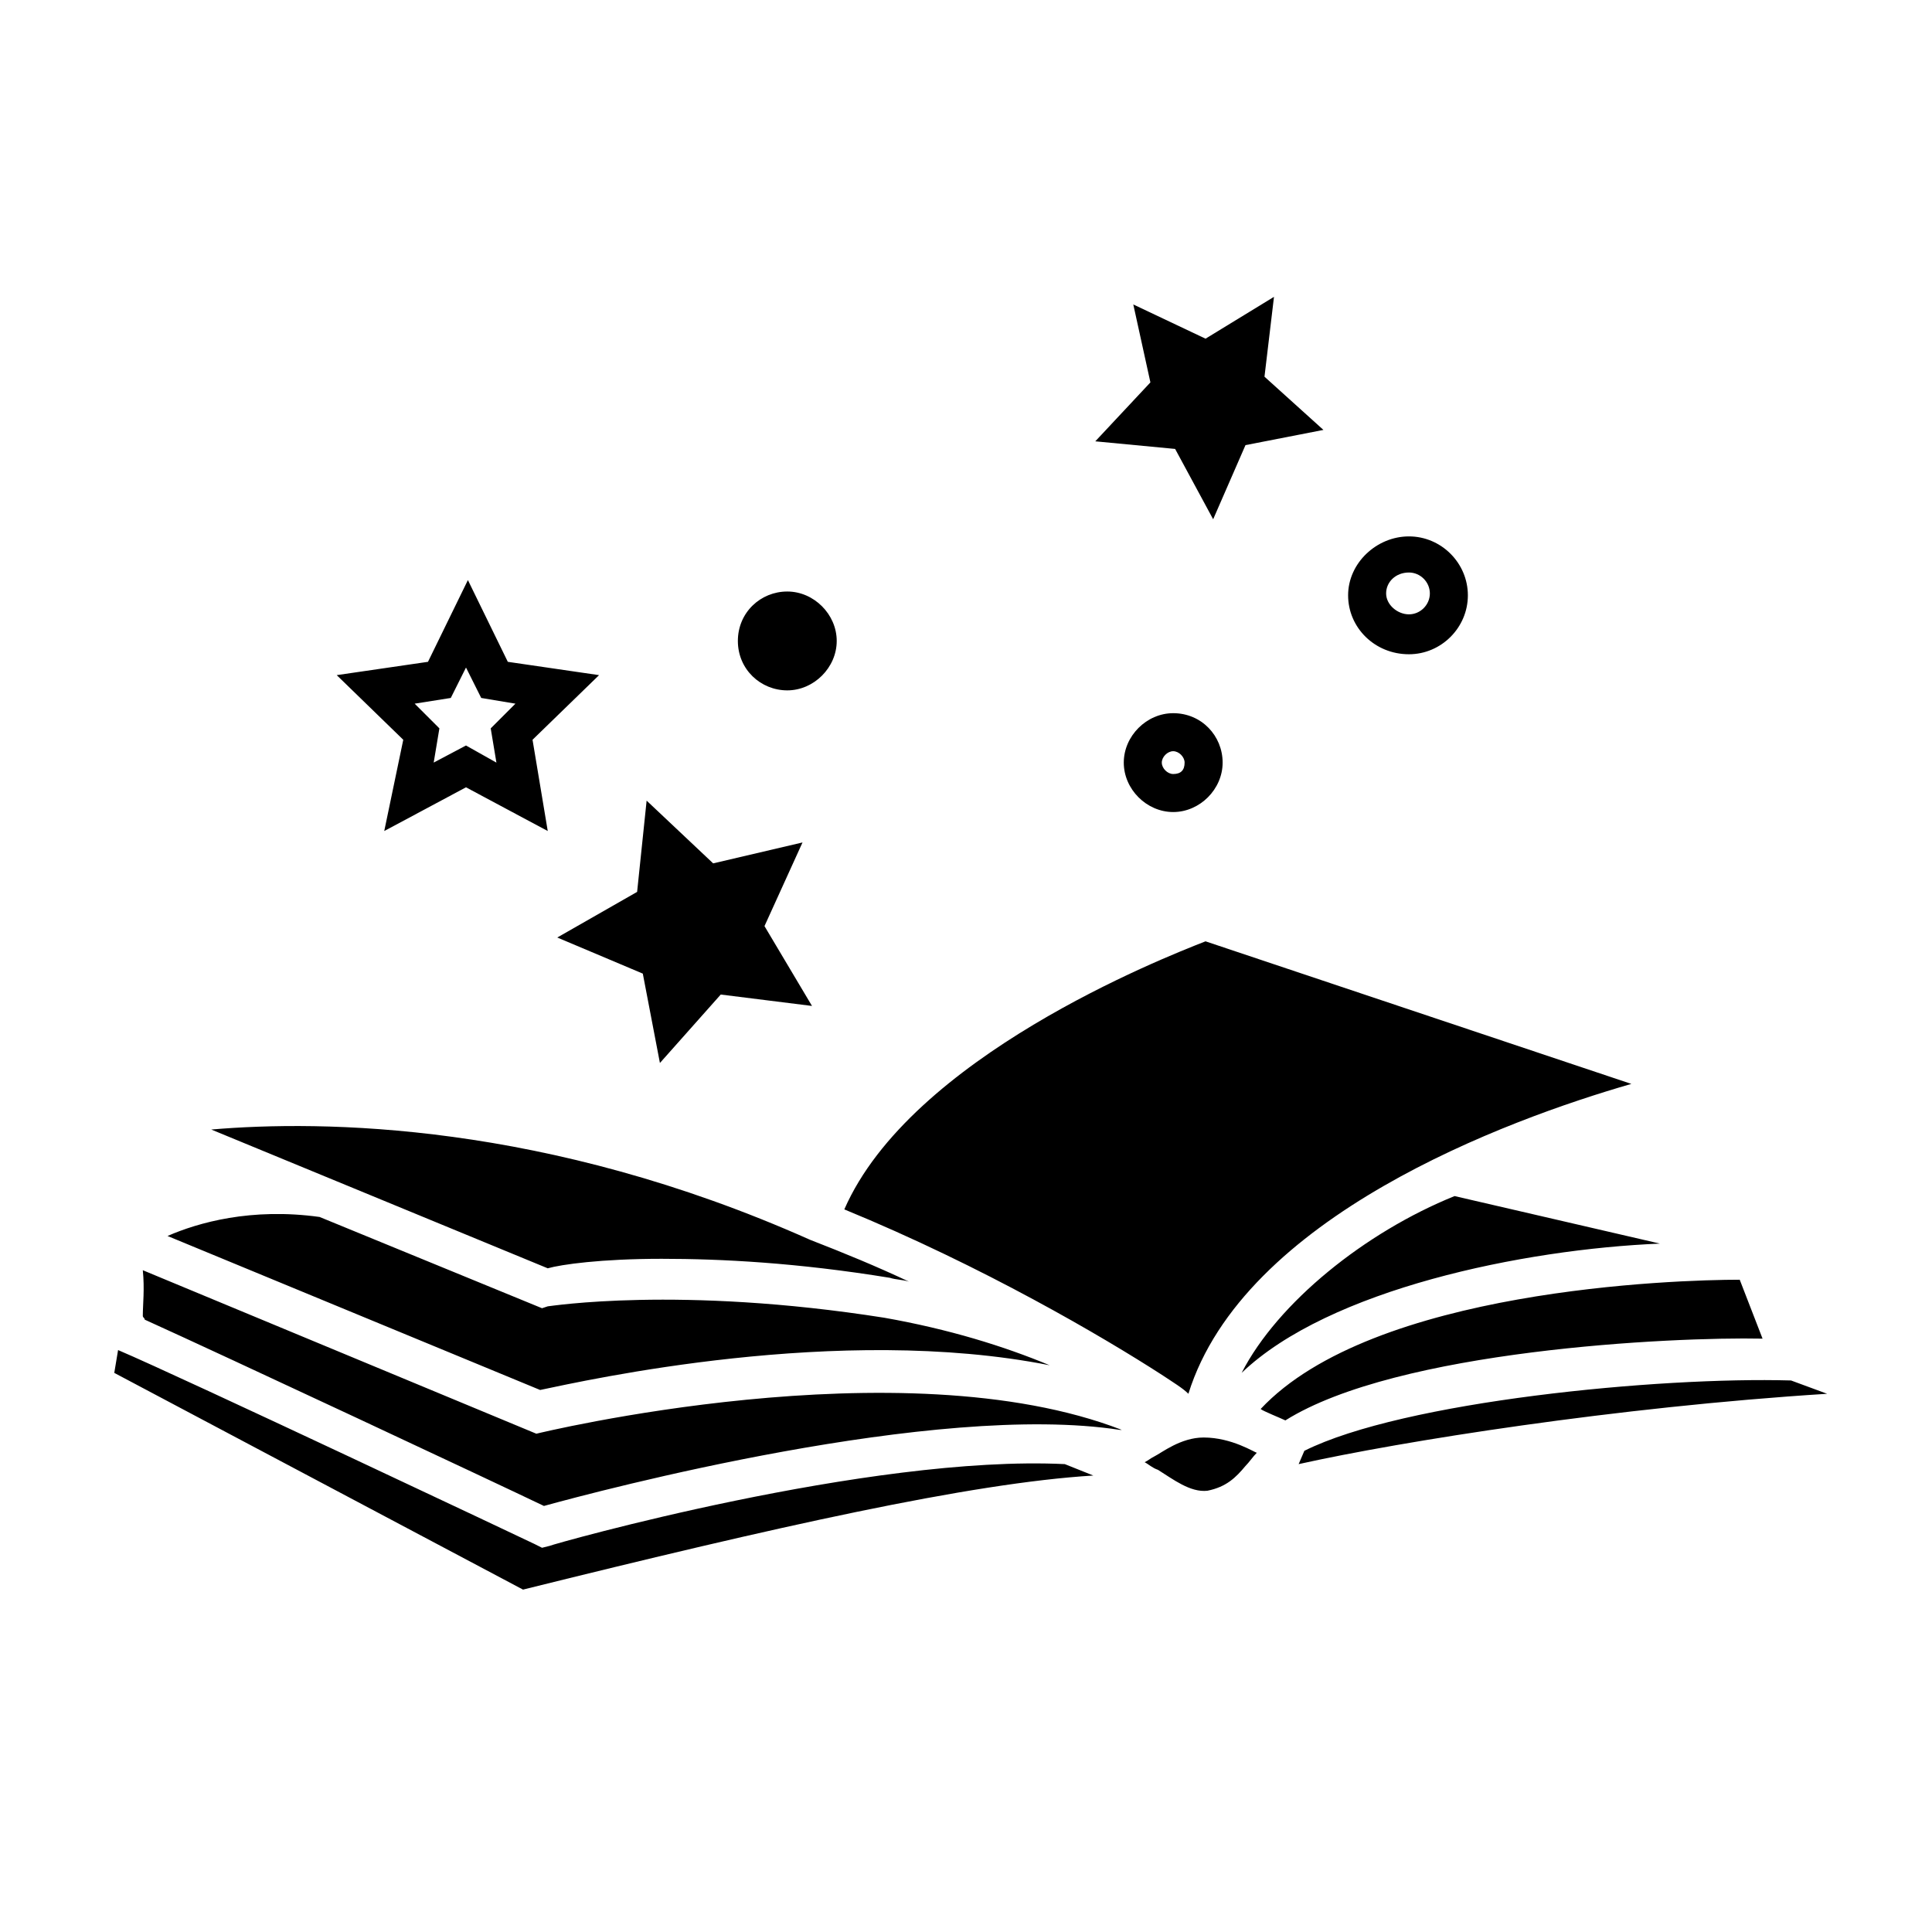 <?xml version="1.0" encoding="UTF-8"?>
<!-- Uploaded to: SVG Repo, www.svgrepo.com, Generator: SVG Repo Mixer Tools -->
<svg fill="#000000" width="800px" height="800px" version="1.1" viewBox="144 144 512 512" xmlns="http://www.w3.org/2000/svg">
 <path d="m245.83 364.23 21.664-11.586 21.664 11.586-4.031-24.184 17.633-17.129-24.184-3.527-10.578-21.664-10.578 21.664-24.184 3.527 17.633 17.129zm17.633-35.266 4.031-8.062 4.031 8.062 9.07 1.512-6.551 6.551 1.512 9.07-8.062-4.535-8.562 4.531 1.512-9.07-6.551-6.547zm50.887 73.055 4.535 23.68 16.121-18.137 24.184 3.023-12.594-21.16 10.078-22.168-23.68 5.543-17.633-16.625-2.519 24.184-21.16 12.09zm141.07-139.05 10.078 18.641 8.566-19.648 20.656-4.031-15.621-14.105 2.519-21.16-18.141 11.086-19.145-9.07 4.535 20.656-14.609 15.617zm-102.78 63.984c7.055 0 13.098-6.047 13.098-13.098 0-7.055-6.047-13.098-13.098-13.098-7.055-0.004-13.098 5.539-13.098 13.098 0 7.555 6.043 13.098 13.098 13.098zm102.27 6.047c-7.055 0-13.098 6.047-13.098 13.098 0 7.055 6.047 13.098 13.098 13.098 7.055 0 13.098-6.047 13.098-13.098 0-7.051-5.539-13.098-13.098-13.098zm0 16.121c-1.512 0-3.023-1.512-3.023-3.023 0-1.512 1.512-3.023 3.023-3.023 1.512 0 3.023 1.512 3.023 3.023 0 2.016-1.008 3.023-3.023 3.023zm62.473-31.738c8.566 0 15.617-7.055 15.617-15.617 0-8.566-7.055-15.617-15.617-15.617-8.566 0-16.121 7.055-16.121 15.617s7.051 15.617 16.121 15.617zm0-21.664c3.023 0 5.543 2.519 5.543 5.543 0 3.023-2.519 5.543-5.543 5.543-3.023 0-6.047-2.519-6.047-5.543 0-3.023 2.519-5.543 6.047-5.543zm-227.72 257.95-2.016 0.504-2.016-1.008c-1.008-0.504-93.707-44.336-110.34-51.387l-1.008 6.047 108.32 57.434c67.008-16.625 118.39-28.215 151.14-30.23l-7.559-3.023c-51.891-2.519-135.52 21.16-136.53 21.664zm-3.527-29.723-104.29-43.328c0.504 5.039 0 9.07 0 12.09 0 0.504 0.504 0.504 0.504 1.008 21.16 9.574 93.203 43.328 105.8 49.375 14.609-4.031 103.79-27.711 152.65-20.152h0.504c-58.441-22.672-155.17 1.008-155.17 1.008zm136.03-18.141c-12.09-5.039-26.703-9.574-43.832-12.594-54.41-8.566-88.672-3.023-89.176-3.023l-1.512 0.504-58.945-24.184c-18.137-2.519-32.242 1.512-40.305 5.039l98.746 40.809c12.094-2.519 79.098-17.633 135.02-6.551zm-102.78-28.211c15.617 0 35.77 1.008 60.457 5.039 1.512 0.504 3.527 0.504 5.039 1.008-8.566-4.031-17.129-7.559-26.199-11.082-70.031-31.234-129.48-31.738-158.7-29.223l89.176 36.777c3.523-1.008 14.102-2.519 30.227-2.519zm153.66 30.227c23.176-22.168 74.562-32.746 110.84-34.258l-54.41-12.594c-23.684 9.57-46.855 28.211-56.43 46.852zm145.6 2.016c-35.266-1.008-102.78 5.543-128.98 18.641l-1.512 3.527c27.207-6.047 84.137-15.113 140.06-18.641zm-13.602-26.699c-17.129 0-97.234 2.519-126.96 34.258 0.504 0.504 5.543 2.519 6.551 3.023 29.727-18.641 102.27-22.168 126.46-21.664zm-146.11 30.227c14.609-46.855 84.137-72.547 117.39-82.121l-112.85-37.785c-11.586 4.535-78.09 30.73-95.723 71.039 36.777 15.113 68.52 33.754 84.137 43.832 3.019 2.012 5.539 3.523 7.051 5.035zm-9.07 16.625c-1.008 0.504-1.512 1.008-2.519 1.512 1.008 0.504 2.016 1.512 3.527 2.016 4.031 2.519 8.566 6.047 13.098 5.543 5.039-1.008 7.559-3.527 10.078-6.551 1.008-1.008 2.016-2.519 3.023-3.527-0.504 0-6.551-4.031-14.105-4.031-6.047 0-11.086 4.031-13.102 5.039z"/>
</svg>